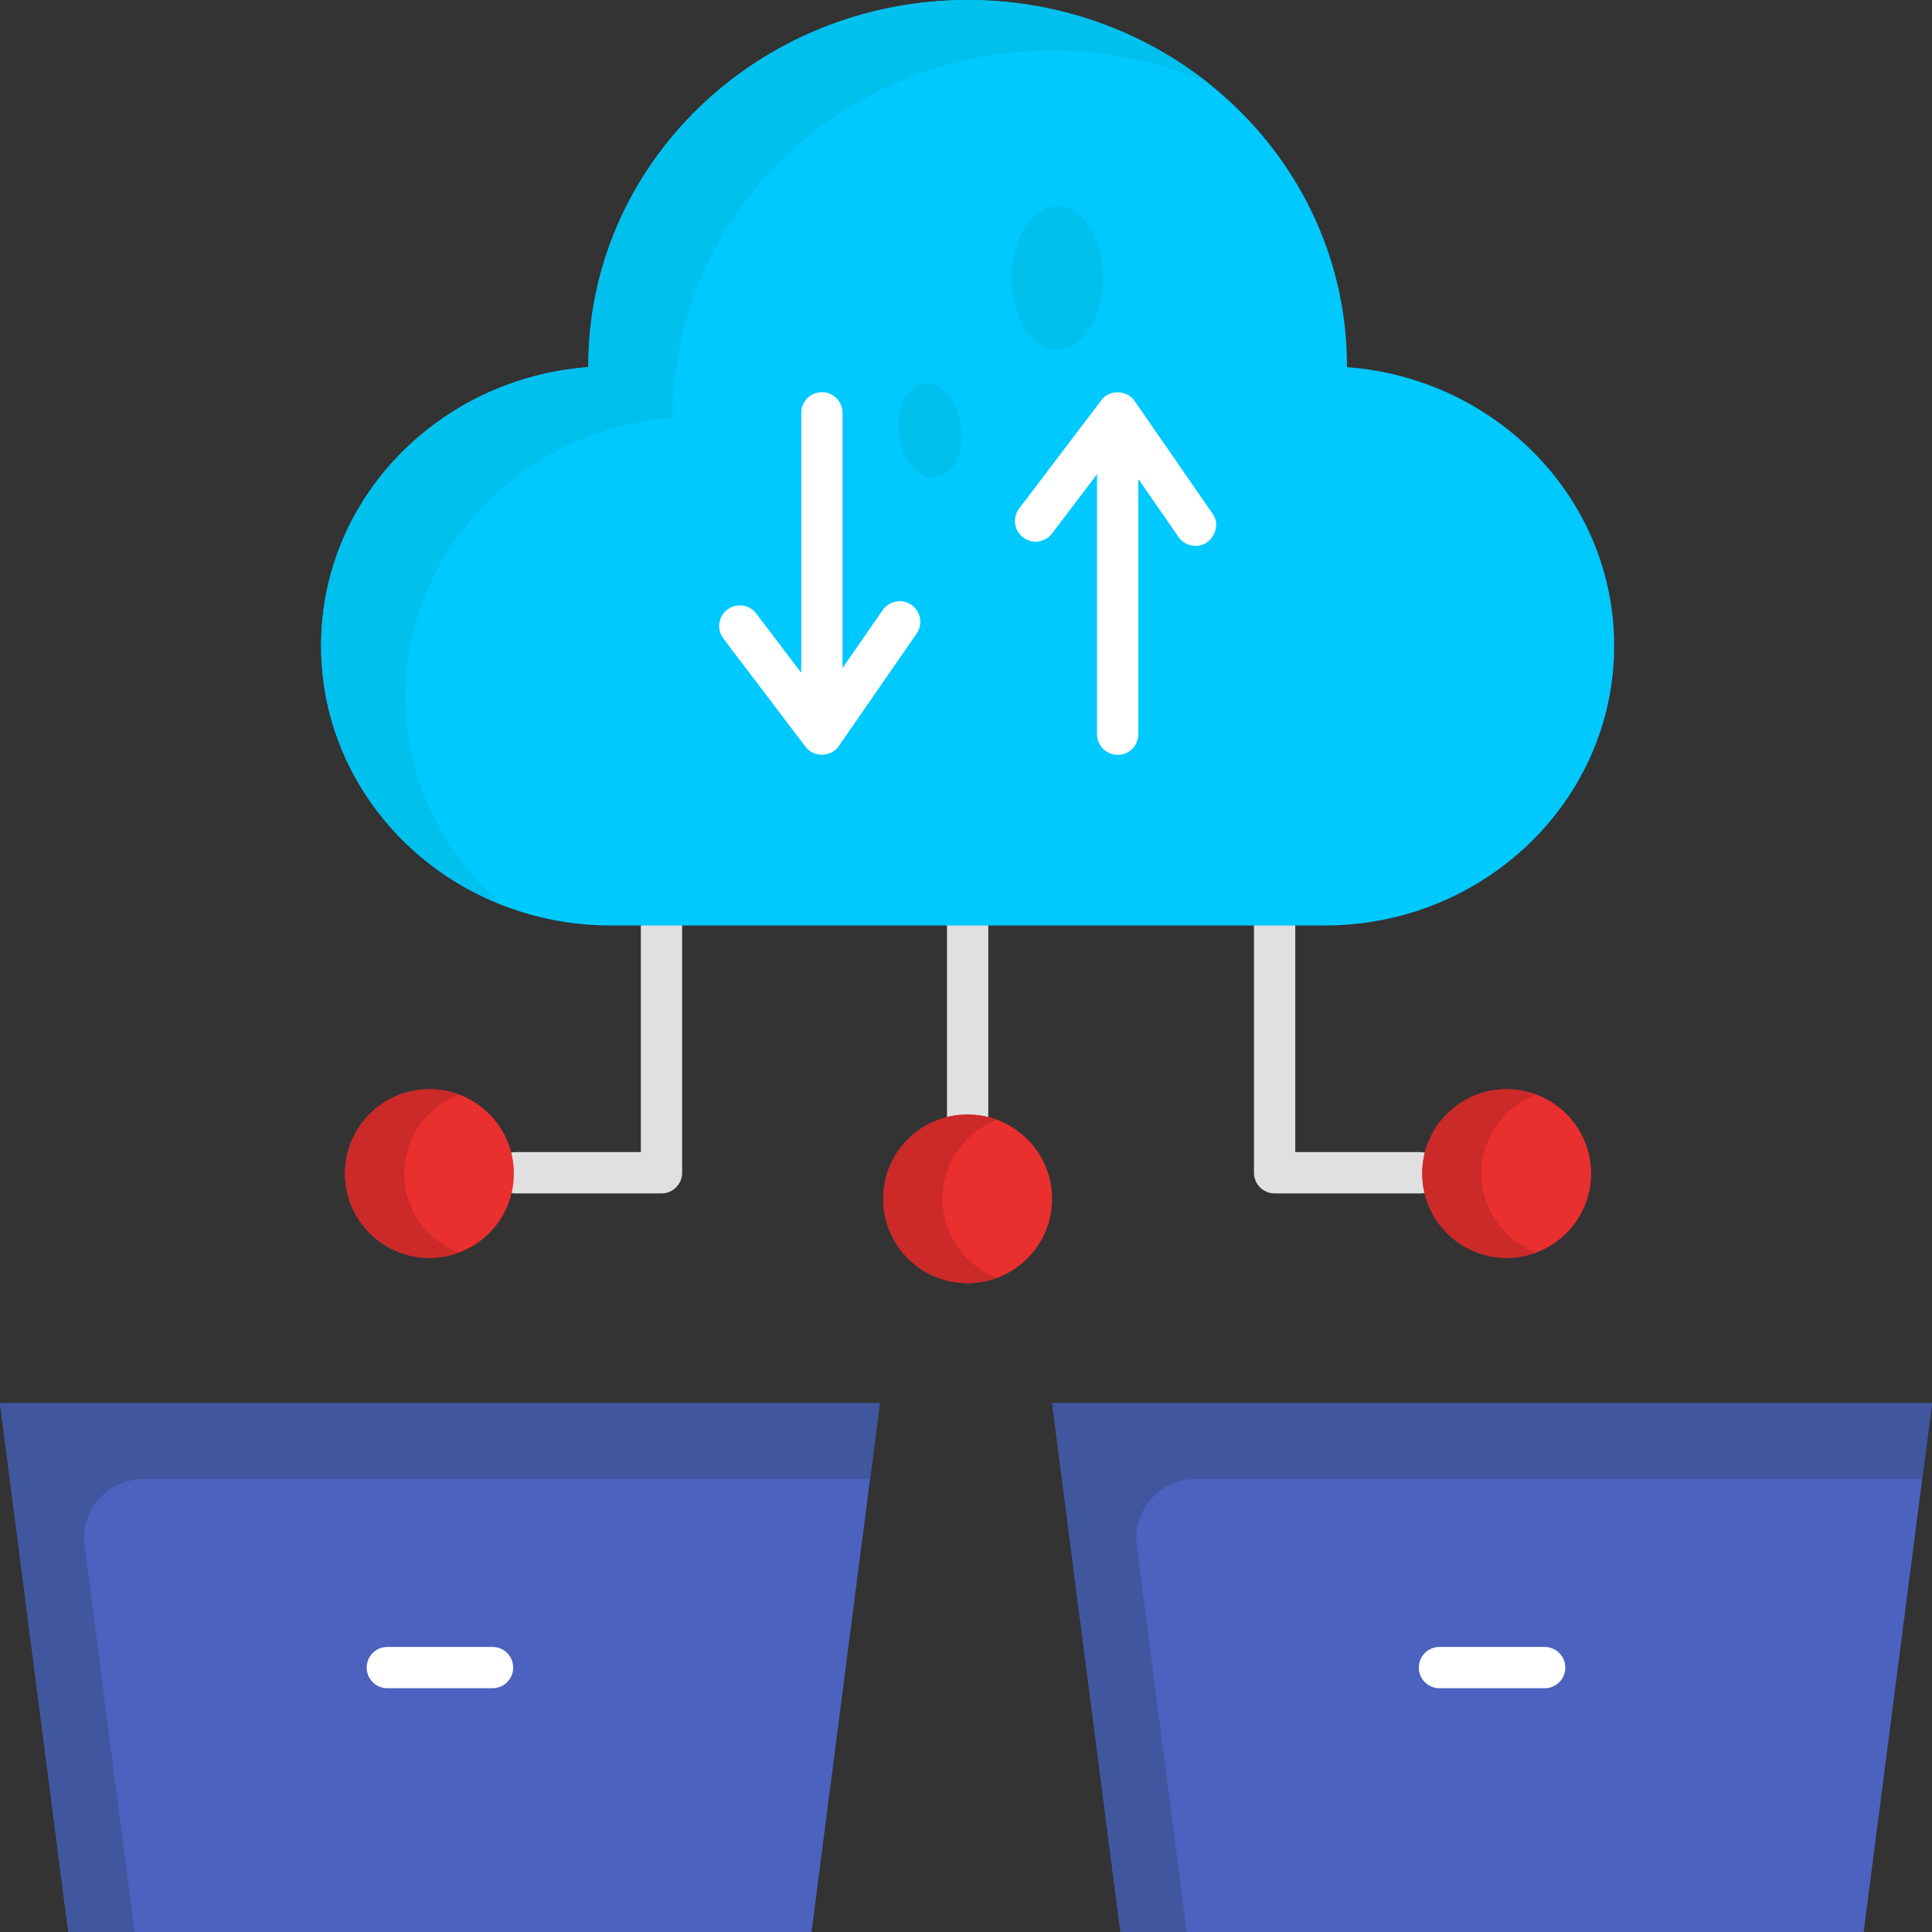 <svg id="Layer_1" enable-background="new 0 0 468 468" height="512" viewBox="0 0 468 468" width="512" xmlns="http://www.w3.org/2000/svg"><rect x="0" y="0" width="468" height="468" fill="#333333" stroke="none"/><g><g><g><g><path d="m196.583 468h-180.033l-16.55-128.102h213.132z" fill="#4c62bf"/><path d="m34.721 358.291h176.035l2.376-18.393h-213.132l16.55 128.102h16.048l-12.089-93.573c-1.106-8.557 5.57-16.136 14.212-16.136z" fill="#4057a0"/></g><path d="m119.312 408.949h-25.491c-2.761 0-5-2.239-5-5s2.239-5 5-5h25.491c2.761 0 5 2.239 5 5s-2.239 5-5 5z" fill="#fff"/></g><g><g><path d="m451.45 468h-180.033l-16.549-128.102h213.132z" fill="#4c62bf"/><path d="m289.589 358.291h176.035l2.376-18.393h-213.132l16.549 128.102h16.048l-12.089-93.573c-1.105-8.557 5.571-16.136 14.213-16.136z" fill="#4057a0"/></g><path d="m374.179 408.949h-25.491c-2.762 0-5-2.239-5-5s2.238-5 5-5h25.491c2.762 0 5 2.239 5 5s-2.238 5-5 5z" fill="#fff"/></g></g><g><g><path d="m160.238 289.083h-35.284c-2.761 0-5-2.239-5-5s2.239-5 5-5h30.284v-65.107c0-2.761 2.239-5 5-5s5 2.239 5 5v70.107c0 2.761-2.239 5-5 5z" fill="#e0e0e0"/><g><ellipse cx="104.027" cy="284.273" fill="#ea2f2f" rx="20.453" ry="20.427"/><path d="m97.904 284.273c0-8.76 5.532-16.21 13.288-19.113-2.233-.836-4.64-1.314-7.165-1.314-11.296 0-20.453 9.145-20.453 20.427s9.157 20.427 20.453 20.427c2.525 0 4.932-.479 7.165-1.314-7.756-2.902-13.288-10.353-13.288-19.113z" fill="#cc2929"/></g></g><g><path d="m344.042 289.083h-35.284c-2.762 0-5-2.239-5-5v-70.107c0-2.761 2.238-5 5-5s5 2.239 5 5v65.107h30.284c2.762 0 5 2.239 5 5s-2.238 5-5 5z" fill="#e0e0e0"/><g><ellipse cx="364.969" cy="284.273" fill="#ea2f2f" rx="20.453" ry="20.427"/><path d="m358.846 284.273c0-8.76 5.531-16.21 13.288-19.113-2.233-.836-4.64-1.314-7.165-1.314-11.296 0-20.453 9.145-20.453 20.427s9.157 20.427 20.453 20.427c2.525 0 4.932-.479 7.165-1.314-7.756-2.902-13.288-10.353-13.288-19.113z" fill="#cc2929"/></g></g><g><path d="m234.396 275.996c-2.761 0-5-2.239-5-5v-57.02c0-2.761 2.239-5 5-5s5 2.239 5 5v57.02c0 2.761-2.239 5-5 5z" fill="#e0e0e0"/><g><ellipse cx="234.396" cy="290.404" fill="#ea2f2f" rx="20.453" ry="20.427"/><path d="m228.273 290.404c0-8.76 5.532-16.21 13.288-19.113-2.233-.836-4.64-1.314-7.165-1.314-11.296 0-20.453 9.146-20.453 20.427s9.157 20.427 20.453 20.427c2.525 0 4.932-.479 7.165-1.314-7.756-2.902-13.288-10.353-13.288-19.113z" fill="#cc2929"/></g></g></g><g><g><path id="XMLID_231_" d="m326.27 88.935c0-.09.007-.178.007-.267 0-48.97-41.136-88.668-91.881-88.668s-91.881 39.698-91.881 88.667c0 .09.007.178.007.267-36.211 2.707-64.737 31.857-64.737 67.496 0 37.425 31.438 67.763 70.219 67.763h172.784c38.781 0 70.219-30.339 70.219-67.763 0-35.638-28.526-64.788-64.737-67.495z" fill="#00c9ff"/><path d="m98.257 168.693c0-35.639 28.526-64.789 64.737-67.496 0-.09-.007-.178-.007-.267 0-48.97 41.136-88.667 91.881-88.667 13.449 0 26.223 2.789 37.735 7.8-15.848-12.537-36.116-20.063-58.207-20.063-50.744 0-91.881 39.698-91.881 88.667 0 .09.007.178.007.267-36.211 2.707-64.737 31.857-64.737 67.496 0 28.479 18.214 52.838 44.006 62.864-14.435-12.411-23.534-30.477-23.534-50.601z" fill="#00c0ed"/></g><g fill="#fff"><path d="m222.044 153.472c1.572-2.271 1.004-5.385-1.266-6.957-2.271-1.573-5.386-1.004-6.957 1.266l-9.729 14.059v-61.838c0-2.761-2.239-5-5-5s-5 2.239-5 5v62.988l-10.898-14.364c-1.669-2.2-4.806-2.631-7.005-.961-2.2 1.669-2.63 4.806-.961 7.005l19.881 26.204c1.946 2.694 6.338 2.569 8.131-.229z"/><path d="m293.694 124.384-18.805-27.174c-1.791-2.797-6.188-2.924-8.131-.229l-19.882 26.204c-1.669 2.2-1.238 5.336.961 7.005 2.201 1.669 5.337 1.238 7.006-.961l10.898-14.364v62.988c0 2.761 2.238 5 5 5s5-2.239 5-5v-61.838l9.729 14.059c.971 1.403 2.53 2.155 4.116 2.155 3.889.112 6.45-4.675 4.108-7.845z"/></g></g><g fill="#00c0ed"><ellipse cx="256.122" cy="67.346" rx="11.132" ry="17.396"/><path d="m232.986 104.674c.305 6.289-2.892 11.23-7.141 11.036s-7.942-5.45-8.247-11.739 2.892-11.23 7.141-11.036 7.942 5.45 8.247 11.739z"/></g></g></svg>